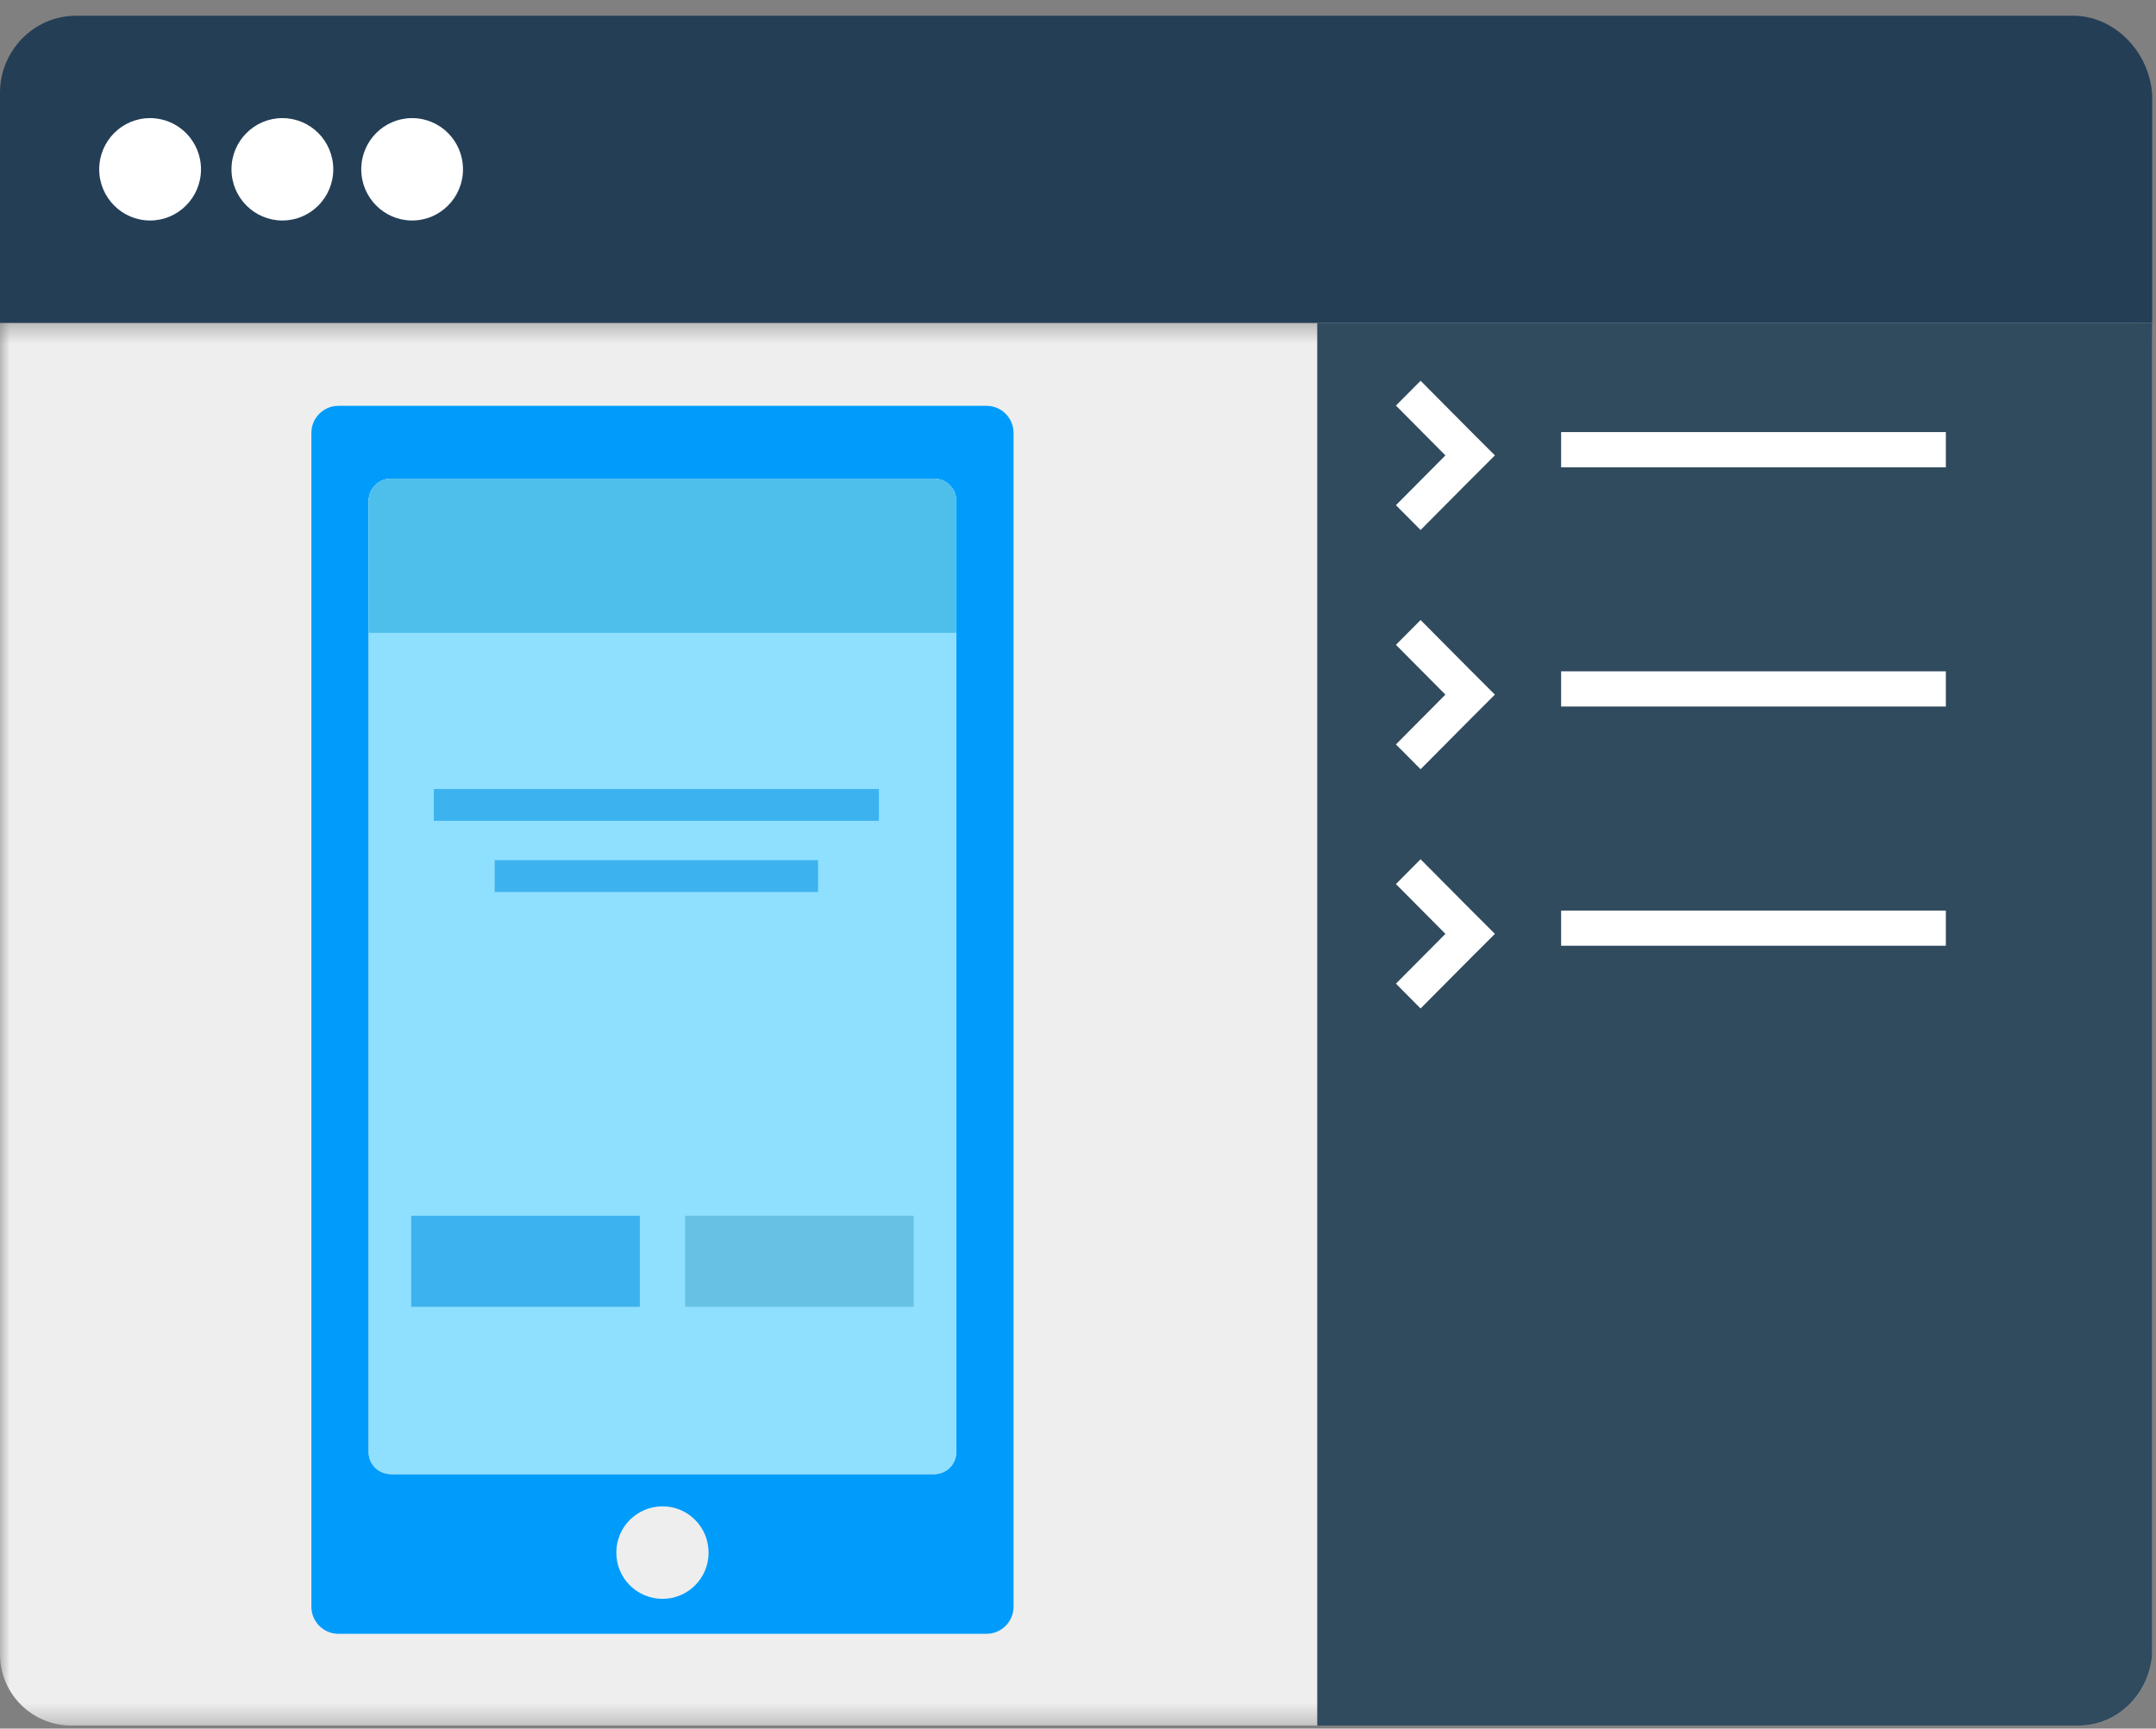 <?xml version="1.0" encoding="UTF-8" standalone="no"?>
<svg width="111px" height="89px" viewBox="0 0 111 89" version="1.1" xmlns="http://www.w3.org/2000/svg" xmlns:xlink="http://www.w3.org/1999/xlink">
    <rect x="0" y="0" width="111" height="89" fill="#808080" stroke="none"/>
    <!-- Generator: Sketch 41 (35326) - http://www.bohemiancoding.com/sketch -->
    <title>debug</title>
    <desc>Created with Sketch.</desc>
    <defs>
        <polygon id="path-1" points="0 0.435 0 72.656 110.805 72.656 110.805 0.435 0 0.435"></polygon>
        <polygon id="path-3" points="0 88.845 110.805 88.845 110.805 0.809 0 0.809"></polygon>
    </defs>
    <g id="Landing-final" stroke="none" stroke-width="1" fill="none" fill-rule="evenodd">
        <g id="Landing-page-Layout" transform="translate(-265, -1241)">
            <g id="Features" transform="translate(0, 790)">
                <g id="debug" transform="translate(265, 451)">
                    <g id="Group-3" transform="translate(0, 16.189)">
                        <mask id="mask-2" fill="white">
                            <use xlink:href="#path-1"></use>
                        </mask>
                        <g id="Clip-2"></g>
                        <path d="M-0,68.966 C-0,71.075 1.702,72.656 3.667,72.656 L107.007,72.656 C109.102,72.656 110.673,70.943 110.805,68.966 L110.805,0.435 L-0,0.435 L-0,68.966 Z" id="Fill-1" fill="#EEEEEE" mask="url(#mask-2)"></path>
                    </g>
                    <path d="M106.744,0.81 L3.93,0.81 C1.703,0.81 0,2.655 0,4.763 L0,16.624 L110.804,16.624 L110.804,4.895 C110.674,2.655 108.84,0.81 106.744,0.81" id="Fill-4" fill="#243E56"></path>
                    <path d="M7.727,6.081 C9.174,6.081 10.348,7.261 10.348,8.717 C10.348,10.172 9.174,11.353 7.727,11.353 C6.281,11.353 5.108,10.172 5.108,8.717 C5.108,7.261 6.281,6.081 7.727,6.081" id="Fill-6" fill="#FFFFFF"></path>
                    <path d="M21.218,6.081 C22.664,6.081 23.837,7.261 23.837,8.717 C23.837,10.172 22.664,11.353 21.218,11.353 C19.771,11.353 18.599,10.172 18.599,8.717 C18.599,7.261 19.771,6.081 21.218,6.081" id="Fill-8" fill="#FFFFFF"></path>
                    <path d="M14.538,6.081 C15.985,6.081 17.158,7.261 17.158,8.717 C17.158,10.172 15.985,11.353 14.538,11.353 C13.092,11.353 11.918,10.172 11.918,8.717 C11.918,7.261 13.092,6.081 14.538,6.081" id="Fill-10" fill="#FFFFFF"></path>
                    <path d="M67.817,88.845 L107.006,88.845 C109.102,88.845 110.674,87.132 110.804,85.156 L110.804,16.625 L67.817,16.625 L67.817,88.845 Z" id="Fill-12" fill="#304A5E"></path>
                    <mask id="mask-4" fill="white">
                        <use xlink:href="#path-3"></use>
                    </mask>
                    <g id="Clip-15"></g>
                    <polygon id="Fill-14" fill="#FFFFFF" mask="url(#mask-4)" points="80.373 24.059 100.181 24.059 100.181 22.247 80.373 22.247"></polygon>
                    <polygon id="Fill-16" fill="#FFFFFF" mask="url(#mask-4)" points="76.964 23.447 75.685 24.724 73.138 27.288 71.868 26.011 74.416 23.447 71.868 20.882 73.138 19.605 75.685 22.169"></polygon>
                    <polygon id="Fill-17" fill="#FFFFFF" mask="url(#mask-4)" points="80.373 36.377 100.181 36.377 100.181 34.565 80.373 34.565"></polygon>
                    <polygon id="Fill-18" fill="#FFFFFF" mask="url(#mask-4)" points="76.964 35.764 75.685 37.042 73.138 39.606 71.868 38.328 74.416 35.764 71.868 33.2 73.138 31.923 75.685 34.487"></polygon>
                    <polygon id="Fill-19" fill="#FFFFFF" mask="url(#mask-4)" points="80.373 48.694 100.181 48.694 100.181 46.883 80.373 46.883"></polygon>
                    <polygon id="Fill-20" fill="#FFFFFF" mask="url(#mask-4)" points="76.964 48.082 75.685 49.36 73.138 51.924 71.868 50.646 74.416 48.082 71.868 45.518 73.138 44.241 75.685 46.805"></polygon>
                    <path d="M49.232,74.771 C49.232,75.398 48.721,75.9 48.084,75.9 L20.142,75.9 C19.492,75.9 18.98,75.398 18.98,74.771 L18.98,25.787 C18.98,25.16 19.492,24.644 20.142,24.644 L48.084,24.644 C48.721,24.644 49.232,25.16 49.232,25.787 L49.232,74.771 Z M34.113,82.321 C32.798,82.321 31.731,81.263 31.731,79.94 C31.731,78.616 32.798,77.558 34.113,77.558 C35.414,77.558 36.481,78.616 36.481,79.94 C36.481,81.263 35.414,82.321 34.113,82.321 L34.113,82.321 Z M50.797,20.896 L17.414,20.896 C16.653,20.896 16.031,21.523 16.031,22.29 L16.031,82.726 C16.031,83.492 16.653,84.12 17.414,84.12 L50.797,84.12 C51.559,84.12 52.182,83.492 52.182,82.726 L52.182,22.29 C52.182,21.523 51.559,20.896 50.797,20.896 L50.797,20.896 Z" id="Fill-21" fill="#009CFC" mask="url(#mask-4)"></path>
                    <path d="M49.232,74.771 C49.232,75.398 48.721,75.9 48.084,75.9 L20.142,75.9 C19.492,75.9 18.98,75.398 18.98,74.771 L18.98,25.787 C18.98,25.16 19.492,24.644 20.142,24.644 L48.084,24.644 C48.721,24.644 49.232,25.16 49.232,25.787 L49.232,74.771 Z" id="Fill-22" fill="#8FDFFF" mask="url(#mask-4)"></path>
                    <path d="M18.98,32.584 L18.98,25.787 C18.98,25.16 19.492,24.644 20.143,24.644 L48.084,24.644 C48.721,24.644 49.232,25.16 49.232,25.787 L49.232,32.584 L18.98,32.584 Z" id="Fill-23" fill="#4EBEEB" mask="url(#mask-4)"></path>
                    <polygon id="Fill-24" fill="#3CB3EF" mask="url(#mask-4)" points="21.172 67.284 32.942 67.284 32.942 62.596 21.172 62.596"></polygon>
                    <polygon id="Fill-25" fill="#3CB3EF" mask="url(#mask-4)" points="22.335 42.262 45.249 42.262 45.249 40.624 22.335 40.624"></polygon>
                    <polygon id="Fill-26" fill="#3CB3EF" mask="url(#mask-4)" points="25.468 45.925 42.116 45.925 42.116 44.287 25.468 44.287"></polygon>
                    <polygon id="Fill-27" fill="#67C1E5" mask="url(#mask-4)" points="35.271 67.284 47.041 67.284 47.041 62.596 35.271 62.596"></polygon>
                </g>
            </g>
        </g>
    </g>
</svg>